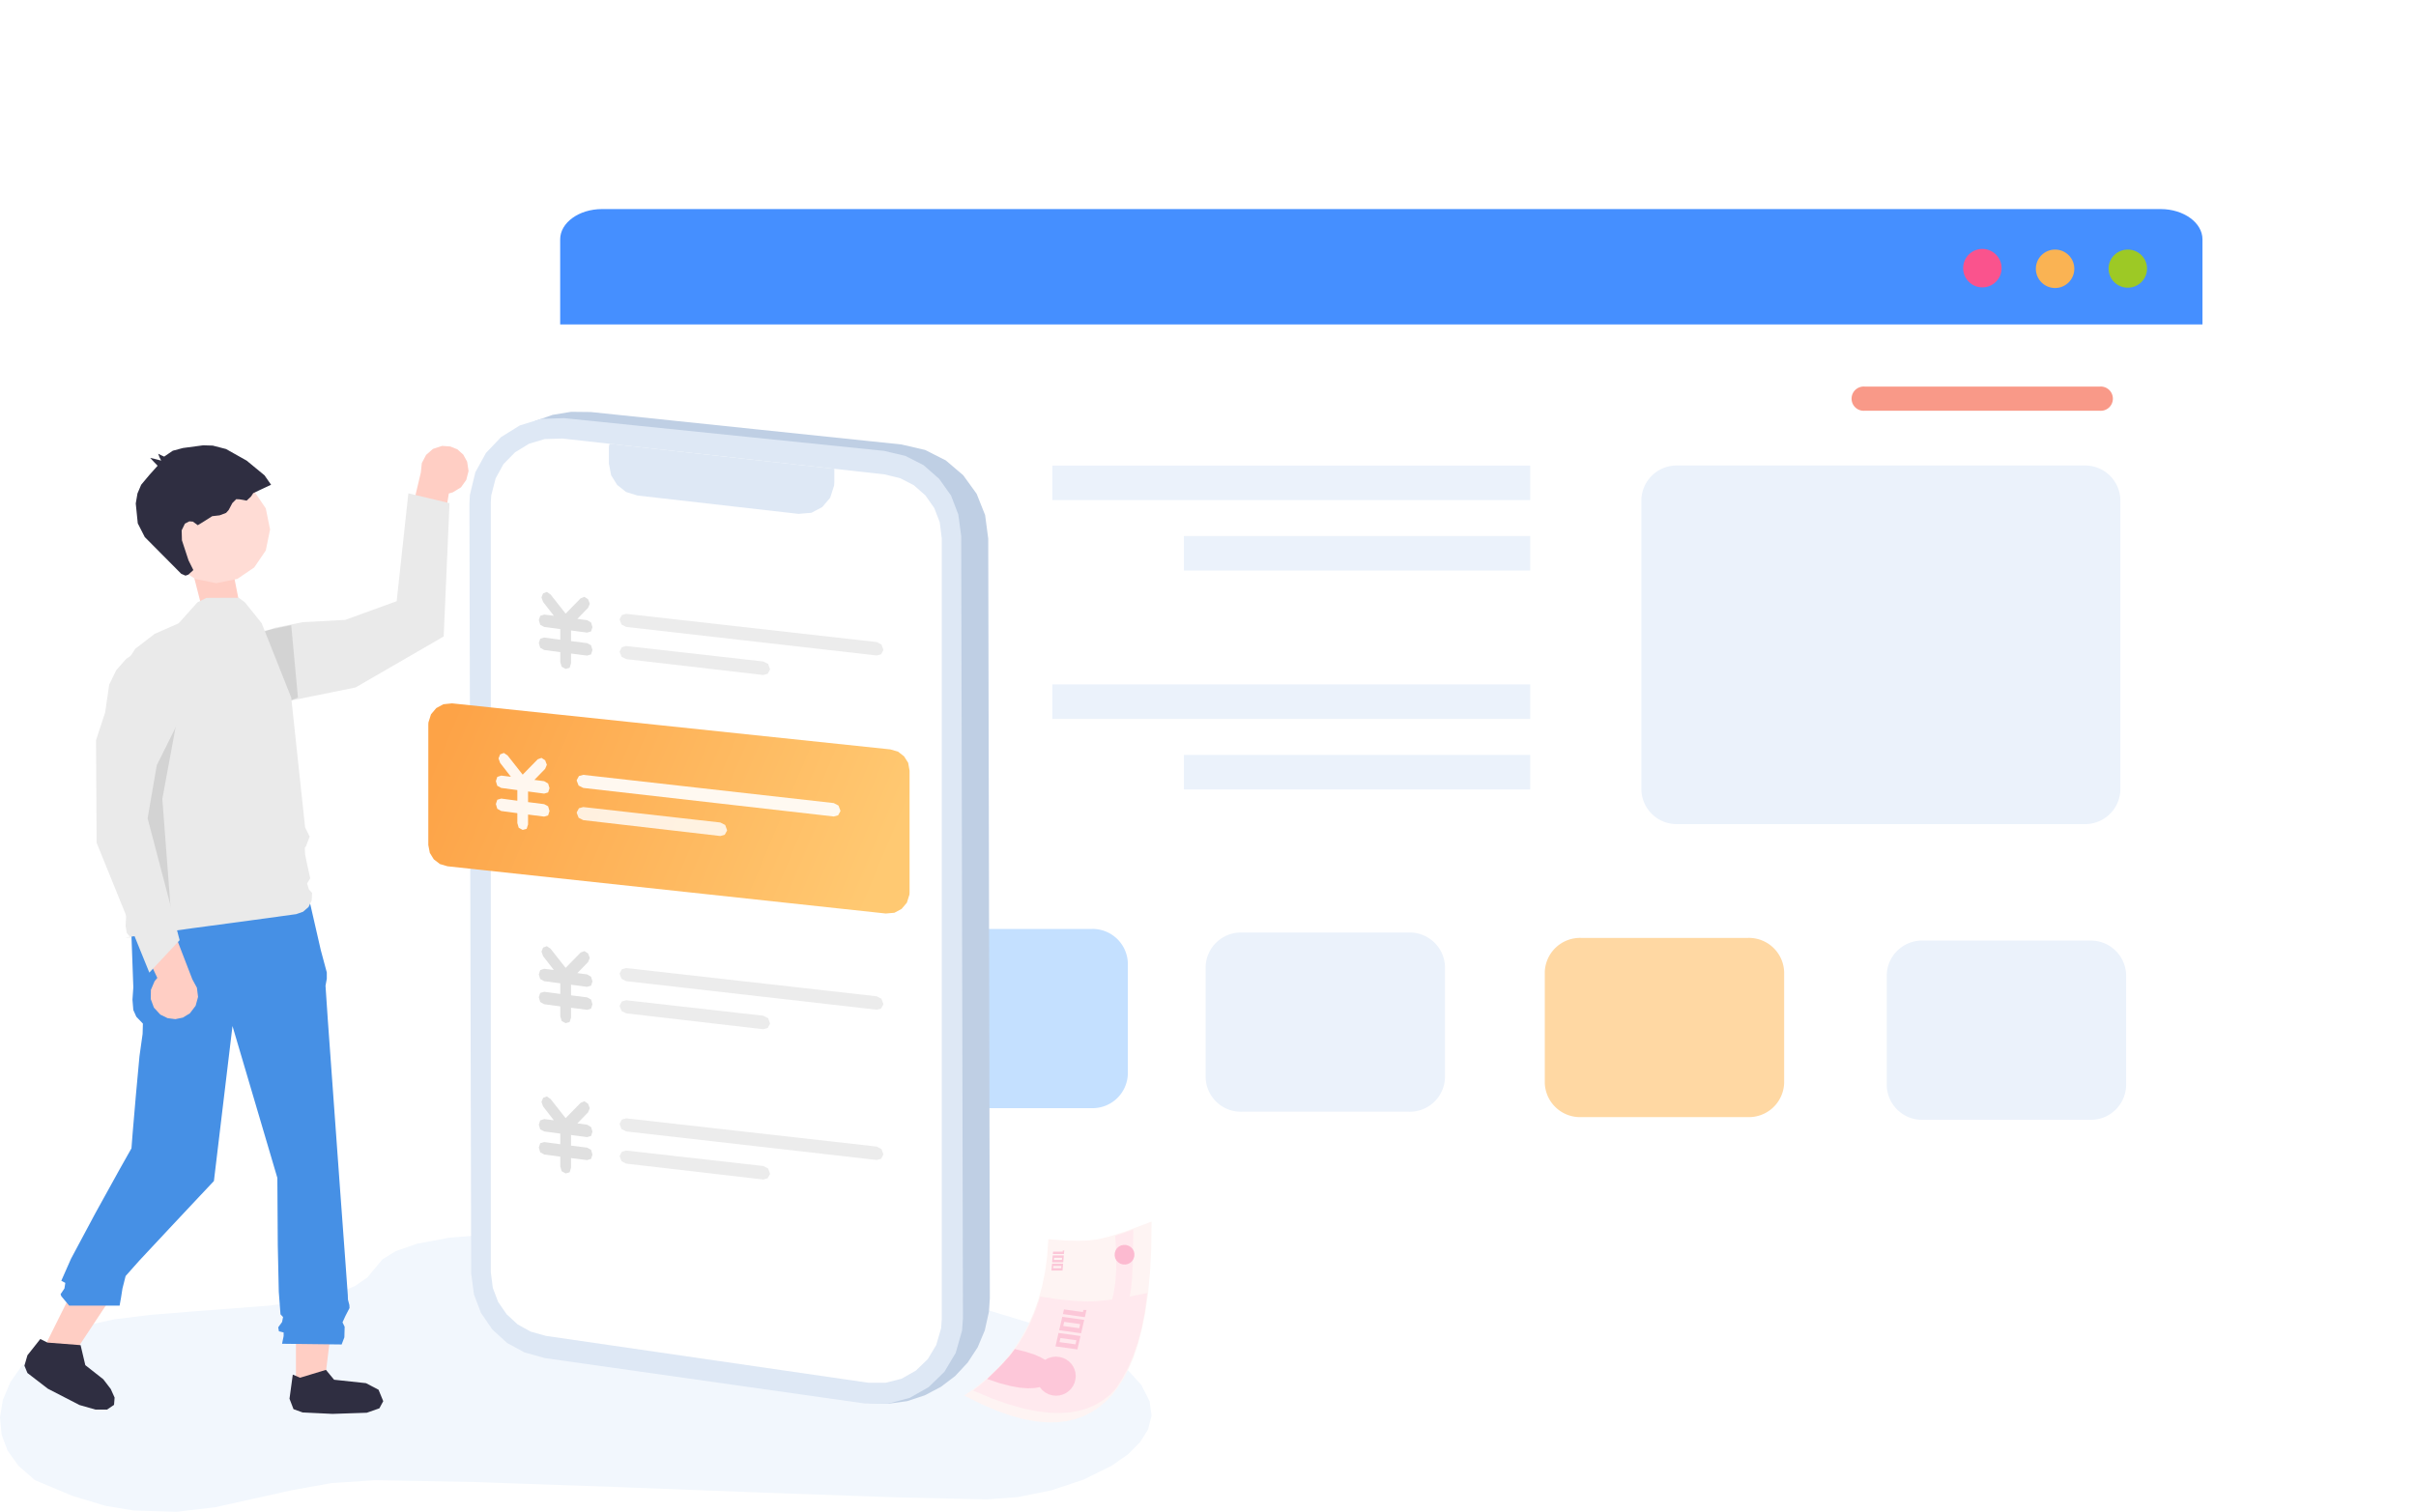 <svg xmlns="http://www.w3.org/2000/svg" xmlns:xlink="http://www.w3.org/1999/xlink" width="548.759" height="343.491" viewBox="0 0 548.759 343.491">
  <defs>
    <filter id="Background-3" x="82.737" y="0" width="466.022" height="320.175" filterUnits="userSpaceOnUse">
      <feOffset dx="2" dy="-1" input="SourceAlpha"/>
      <feGaussianBlur stdDeviation="15.5" result="blur"/>
      <feFlood flood-color="#62a6ff" flood-opacity="0.349"/>
      <feComposite operator="in" in2="blur"/>
      <feComposite in="SourceGraphic"/>
    </filter>
    <clipPath id="clip-path">
      <path id="路径_151026" data-name="路径 151026" d="M144.891,22.886,71.727,14.74l-4.024.122-3.536,1.049-3.195,1.951-2.634,2.683-1.78,3.244-1,3.878-.1,1.61V204.138l.463,3.585,1.2,3.17,1.927,2.8,2.512,2.317,2.951,1.634,3.487.975,73.164,10.633h4.024l3.561-.9,3.268-1.853,2.707-2.61,1.9-3.17,1.122-3.853.146-2.1V37.421l-.463-3.683-1.244-3.219-2-2.853-2.634-2.317-3.073-1.585Z" transform="translate(-55.46 -14.74)" fill="#dee8f5" clip-rule="evenodd"/>
    </clipPath>
    <linearGradient id="linear-gradient" x1="1" y1="0.5" x2="0" y2="0.316" gradientUnits="objectBoundingBox">
      <stop offset="0" stop-color="#ffc972"/>
      <stop offset="1" stop-color="#fda347"/>
    </linearGradient>
  </defs>
  <g id="组_91260" data-name="组 91260" transform="translate(0 47.5)">
    <g id="Dashboard" transform="translate(127.236 0)">
      <g transform="matrix(1, 0, 0, 1, -127.24, -47.5)" filter="url(#Background-3)">
        <path id="Background-3-2" data-name="Background-3" d="M701.758,551.963H1054.6a10.089,10.089,0,0,1,10.089,10.089v207a10.089,10.089,0,0,1-10.089,10.089H701.758a10.089,10.089,0,0,1-10.089-10.089v-207A10.089,10.089,0,0,1,701.758,551.963Z" transform="translate(-564.43 -504.46)" fill="#fff"/>
      </g>
      <path id="Shape-11" d="M691.667,578.167V558.839c0-3.784,4.276-6.876,9.5-6.876h354.022c5.226,0,9.5,3.094,9.5,6.876v19.328H691.667Z" transform="translate(-691.667 -551.963)" fill="#458fff"/>
      <ellipse id="Shape-12" cx="4.367" cy="4.367" rx="4.367" ry="4.367" transform="translate(318.662 9.056)" fill="#fa538d"/>
      <ellipse id="Shape-13" cx="4.367" cy="4.367" rx="4.367" ry="4.367" transform="translate(335.179 9.201)" fill="#fab353"/>
      <ellipse id="Shape-14" cx="4.367" cy="4.33" rx="4.367" ry="4.33" transform="translate(351.696 9.201)" fill="#9dc925"/>
    </g>
    <path id="路径_151264" data-name="路径 151264" d="M382.17,35.99h58.466V53.658H382.17Z" transform="translate(-221.268 37.968)" fill="#fff"/>
    <g id="组_91194" data-name="组 91194" transform="translate(201.802 40.325)">
      <path id="路径_151949" data-name="路径 151949" d="M149.079,400.13h92.26a8.016,8.016,0,0,1,8.269,7.736v66a8.016,8.016,0,0,1-8.269,7.736h-92.26a8.016,8.016,0,0,1-8.269-7.736v-66A8.016,8.016,0,0,1,149.079,400.13Z" transform="translate(30.204 -382.194)" fill="#ebf2fb"/>
      <path id="路径_151950" data-name="路径 151950" d="M144.8,753.99h37.83a8.018,8.018,0,0,1,8.269,7.736V786.97a8.018,8.018,0,0,1-8.269,7.736H144.8a8.018,8.018,0,0,1-8.269-7.736V761.726A8.018,8.018,0,0,1,144.8,753.99Z" transform="translate(90.218 -628.115)" fill="#ebf2fb"/>
      <path id="路径_151951" data-name="路径 151951" d="M399.466,751.99H437.3a8.016,8.016,0,0,1,8.269,7.736V784.97a8.017,8.017,0,0,1-8.269,7.736h-37.83a8.015,8.015,0,0,1-8.266-7.736V759.726A8.013,8.013,0,0,1,399.466,751.99Z" transform="translate(-242.13 -626.726)" fill="#ffd8a3"/>
      <path id="路径_151952" data-name="路径 151952" d="M652,747.98h37.83a8.015,8.015,0,0,1,8.266,7.736V780.96a8.013,8.013,0,0,1-8.266,7.736H652a8.016,8.016,0,0,1-8.27-7.736V755.716A8.018,8.018,0,0,1,652,747.98Z" transform="translate(-571.691 -623.939)" fill="#ebf2fb"/>
      <path id="路径_151953" data-name="路径 151953" d="M888.166,745.32H926a8.016,8.016,0,0,1,8.269,7.736V778.3A8.015,8.015,0,0,1,926,786.033h-37.83A8.013,8.013,0,0,1,879.9,778.3V753.056A8.013,8.013,0,0,1,888.166,745.32Z" transform="translate(-879.9 -622.09)" fill="#c4e0ff"/>
      <path id="路径_151957" data-name="路径 151957" d="M149.217,341.33h53.545a2.754,2.754,0,1,1,0,5.5H149.217a2.754,2.754,0,1,1,0-5.5Z" transform="translate(72.443 -341.33)" fill="#f99988"/>
      <path id="路径_151958" data-name="路径 151958" d="M580.27,563.2H688.807v7.839H580.27Z" transform="translate(-543.044 -495.522)" fill="#ebf2fb"/>
      <path id="路径_151959" data-name="路径 151959" d="M580.27,615.7h78.659v7.839H580.27Z" transform="translate(-513.166 -532.008)" fill="#ebf2fb"/>
      <path id="路径_151960" data-name="路径 151960" d="M580.27,563.2H688.807v7.839H580.27Z" transform="translate(-543.045 -545.251)" fill="#ebf2fb"/>
      <path id="路径_151961" data-name="路径 151961" d="M580.27,615.7h78.659v7.839H580.27Z" transform="translate(-513.167 -581.737)" fill="#ebf2fb"/>
    </g>
    <g id="组_90740" data-name="组 90740" transform="translate(0 46.062)">
      <g id="组_90615" data-name="组 90615">
        <g id="组_90544" data-name="组 90544" transform="translate(0 0)">
          <path id="椭圆形" d="M17.7,144.786l-3.756-3.268-2.463-3.439-1.366-3.658-.366-3.9.634-3.926,1.732-4.1,2.561-3.658,3.585-3.512,4.853-3.366,5.219-2.122,7.438-1.61,8.121-1,9.1-.732,18.047-1.39,8.463-1.146,6.78-1.61,4.073-1.658,2.829-1.951,1.829-2.219,1.658-1.951,2.975-1.829,4.756-1.658,7.243-1.366,9.194-.78,11.731-.1,14.657.78,14.511,1.463,16.291,2.366,18.242,3.366,18.023,4.024,18.95,5.048,19.974,6.073,7.853,4.268,5,3.707,2.9,3.195,1.9,3.731.439,3.292-.8,3.122-1.8,2.853-2.707,2.756-3.78,2.634-6.365,3.146-7.341,2.439-7.609,1.536-7.1.512-20.584-.463-30.192-1.073-33.8-1.293-31.339-1.1-22.876-.439-10.072.683-8.95,1.61-17.34,3.853-8.8,1.049-9.706-.293-6.463-1.073-7.438-2.244Z" transform="translate(-9.75 97.948)" fill="#f2f7fd" fill-rule="evenodd"/>
          <g id="组_90543" data-name="组 90543" transform="translate(97.284 0)">
            <path id="矩形备份-2" d="M153.946,17.482,83.38,10.108l-4.463-.048-4.195.694L70.8,12.119,67.138,14.13l-3.195,2.562-2.756,3.089-2.195,3.5L57.48,27.155l-.878,4.31-.122,2.514L57.767,200.2l.756,5.866,2.073,5.315,3.292,4.645,4.292,3.759,5.1,2.682,5.853,1.437,67.475,11.358,4.463.144,4.195-.575,3.975-1.317,3.683-1.939,3.244-2.466,2.829-3.041,2.268-3.472,1.61-3.831.951-4.286.2-3.017-.366-172.577-.707-5.363-1.927-4.836-3.049-4.214L164.018,21.1l-4.683-2.37Z" transform="translate(-46.48 -10.06)" fill="#bfcfe4" fill-rule="evenodd"/>
            <path id="矩形备份-2-2" data-name="矩形备份-2" d="M147.657,20.278,74.98,12.84l-5.268.171-4.8,1.488-4.244,2.634-3.439,3.609-2.414,4.39-1.244,5.146-.1,2.024.39,174.813.634,4.8,1.585,4.195,2.585,3.78,3.366,3.073,3.951,2.146,4.658,1.293,72.676,10.316,5.268.024,4.853-1.293,4.341-2.463,3.561-3.463,2.585-4.317,1.439-5.073.2-2.78-.39-177.691-.658-4.926-1.658-4.317-2.707-3.8-3.536-3.1-4.122-2.1Z" transform="translate(-44.129 -11.401)" fill="#dee8f5" fill-rule="evenodd"/>
            <g id="组_90542" data-name="组 90542" transform="translate(14.194 6.073)">
              <g id="组_90540" data-name="组 90540">
                <path id="路径_151024" data-name="路径 151024" d="M144.891,22.886,71.727,14.74l-4.024.122-3.536,1.049-3.195,1.951-2.634,2.683-1.78,3.244-1,3.878-.1,1.61V204.138l.463,3.585,1.2,3.17,1.927,2.8,2.512,2.317,2.951,1.634,3.487.975,73.164,10.633h4.024l3.561-.9,3.268-1.853,2.707-2.61,1.9-3.17,1.122-3.853.146-2.1V37.421l-.463-3.683-1.244-3.219-2-2.853-2.634-2.317-3.073-1.585Z" transform="translate(-55.46 -14.74)" fill="#fff" fill-rule="evenodd"/>
              </g>
              <g id="组_90541" data-name="组 90541" clip-path="url(#clip-path)">
                <path id="路径_151025" data-name="路径 151025" d="M113.261,17.459,71.8,13.63l-1.951.219-1.61.878-1.2,1.439-.561,1.878-.024.439v3.536l.512,2.658,1.366,2.195,2.024,1.61,2.585.8,36.582,4.17,2.927-.244,2.463-1.293,1.8-2.122.9-2.78.049-.829V22.312l-.341-1.8-.927-1.488-1.39-1.049Z" transform="translate(-39.633 -16.337)" fill="#dee8f5" fill-rule="evenodd"/>
              </g>
            </g>
            <path id="矩形备份-2-3" data-name="矩形备份-2" d="M154.582,49.872,55.03,39.41l-1.951.2-1.634.878L50.25,41.9l-.585,1.853-.024.512V71.6l.341,1.78.9,1.463,1.39,1.073,1.732.512,99.552,10.731,1.951-.171,1.634-.878,1.2-1.415.585-1.853.024-.512V54.7l-.317-1.78-.927-1.463-1.366-1.073Z" transform="translate(-49.64 26.828)" fill-rule="evenodd" fill="url(#linear-gradient)"/>
            <path id="矩形备份-2-4" data-name="矩形备份-2" d="M96.091,52.582,64.948,49.07l-.976.268-.488.9-.024.146.439,1.122,1.049.537,31.143,3.609,1-.293.512-.927v-.146l-.415-1.146Z" transform="translate(-29.756 40.727)" fill="rgba(255,255,255,0.81)" fill-rule="evenodd"/>
            <path id="矩形备份-3" d="M121.845,52.484l-56.9-6.414-.976.268-.488.9-.024.146.439,1.122,1.049.537,56.9,6.487,1-.268.512-.927v-.146l-.439-1.146Z" transform="translate(-29.756 36.411)" fill="rgba(255,255,255,0.91)" fill-rule="evenodd"/>
            <path id="路径" d="M63.246,52.785V55.2l3.658.463.9.488.317,1.073-.317,1-.9.268-3.658-.463v2.244l-.317,1-.9.244-.9-.488-.317-1.073V57.712l-3.658-.488-.9-.512-.317-1.073.317-.976.9-.268,3.658.488V52.468l-3.658-.488-.9-.488-.317-1.049.317-.976.9-.293,2.195.268L56.906,46.3l-.366-1.024.366-.927.854-.317.829.561,3.439,4.365,3.414-3.487.854-.317.829.537.39,1.024-.39.927-2.439,2.512,2.219.293.9.537.317,1.049L67.807,53l-.9.268Z" transform="translate(-40.59 33.475)" fill="rgba(255,255,255,0.91)" fill-rule="evenodd"/>
            <path id="矩形备份-2-5" data-name="矩形备份-2" d="M100.091,37.582,68.948,34.07l-.976.268-.488.9-.024.146.439,1.122,1.049.537,31.144,3.609,1-.293.512-.927v-.146l-.415-1.146Z" transform="translate(-24.001 19.145)" fill="#ececec" fill-rule="evenodd"/>
            <path id="矩形备份-3-2" data-name="矩形备份-3" d="M125.845,37.484l-56.9-6.414-.976.268-.488.9-.024.146.439,1.122,1.049.537,56.9,6.487,1-.268.512-.927v-.146l-.439-1.146Z" transform="translate(-24.001 14.829)" fill="#ececec" fill-rule="evenodd"/>
            <path id="路径-2" data-name="路径" d="M67.246,37.785V40.2l3.658.463.9.488.317,1.073-.317,1-.9.268-3.658-.463v2.244l-.317,1-.9.244-.9-.488-.317-1.073V42.712l-3.658-.488-.9-.512-.317-1.073.317-.976.9-.268,3.658.488V37.468l-3.658-.488-.9-.488-.317-1.049.317-.976.9-.293,2.195.268L60.906,31.3l-.366-1.024.366-.927.854-.317.829.561,3.439,4.365,3.414-3.487.854-.317.829.537.39,1.024-.39.927-2.439,2.512,2.219.293.9.537.317,1.049L71.807,38l-.9.268Z" transform="translate(-34.835 11.893)" fill="#e0e0e0" fill-rule="evenodd"/>
            <path id="矩形备份-2-6" data-name="矩形备份-2" d="M100.091,70.582,68.948,67.07l-.976.268-.488.9-.024.146.439,1.122,1.049.537,31.144,3.609,1-.293.512-.927v-.146l-.415-1.146Z" transform="translate(-24.001 66.626)" fill="#ececec" fill-rule="evenodd"/>
            <path id="矩形备份-3-3" data-name="矩形备份-3" d="M125.845,70.484l-56.9-6.414-.976.268-.488.9-.024.146.439,1.122,1.049.537,56.9,6.487,1-.268.512-.927v-.146l-.439-1.146Z" transform="translate(-24.001 62.309)" fill="#ececec" fill-rule="evenodd"/>
            <path id="路径-3" data-name="路径" d="M67.246,70.785V73.2l3.658.463.9.488.317,1.073-.317,1-.9.268-3.658-.463v2.244l-.317,1-.9.244-.9-.488-.317-1.073V75.712l-3.658-.488-.9-.512-.317-1.073.317-.976.9-.268,3.658.488V70.468l-3.658-.488-.9-.488-.317-1.049.317-.976.9-.293,2.195.268L60.906,64.3l-.366-1.024.366-.927.854-.317.829.561,3.439,4.365,3.414-3.488.854-.317.829.537.39,1.024-.39.927-2.439,2.512,2.219.293.9.537.317,1.049L71.807,71l-.9.268Z" transform="translate(-34.835 59.374)" fill="#e0e0e0" fill-rule="evenodd"/>
            <path id="矩形备份-2-7" data-name="矩形备份-2" d="M100.091,84.582,68.948,81.07l-.976.268-.488.9-.024.146.439,1.122,1.049.537,31.144,3.609,1-.293.512-.927v-.146l-.415-1.146Z" transform="translate(-24.001 86.769)" fill="#ececec" fill-rule="evenodd"/>
            <path id="矩形备份-3-4" data-name="矩形备份-3" d="M125.845,84.484l-56.9-6.414-.976.268-.488.9-.024.146.439,1.122,1.049.537,56.9,6.487,1-.268.512-.927v-.146l-.439-1.146Z" transform="translate(-24.001 82.452)" fill="#ececec" fill-rule="evenodd"/>
            <path id="路径-4" data-name="路径" d="M67.246,84.785V87.2l3.658.463.9.488.317,1.073-.317,1-.9.268-3.658-.463v2.244l-.317,1-.9.244-.9-.488-.317-1.073V89.712l-3.658-.488-.9-.512-.317-1.073.317-.976.9-.268,3.658.488V84.468l-3.658-.488-.9-.488-.317-1.049.317-.976.9-.293,2.195.268L60.906,78.3l-.366-1.024.366-.927.854-.317.829.561,3.439,4.365,3.414-3.487.854-.341.829.561.39,1.024-.39.927-2.439,2.512,2.219.293.9.537.317,1.049L71.807,85l-.9.268Z" transform="translate(-34.835 79.517)" fill="#e0e0e0" fill-rule="evenodd"/>
          </g>
        </g>
      </g>
      <g id="组_90739" data-name="组 90739" transform="translate(5.551 7.615)">
        <path id="路径-5" data-name="路径" d="M37.22,123.029h6.394L46.632,98.46H37.22Z" transform="translate(24.446 90.888)" fill="#ffcec4"/>
        <path id="路径-6" data-name="路径" d="M37.516,105.911l1.655.714,5.875-1.785,1.85,2.239,7.238.779,2.856,1.493,1.071,2.6-.876,1.623-2.856,1.006-7.789.26-6.783-.325-2.077-.746L36.77,111.4Z" transform="translate(23.436 105.215)" fill="#2f2e41"/>
        <path id="路径-7" data-name="路径" d="M19.5,118.683l5.68,2.856L38.844,100.9,30.438,96.71Z" transform="translate(-15.346 86.958)" fill="#ffcec4"/>
        <path id="路径-8" data-name="路径" d="M21.823,102.68l1.623.811,7.53.584,1.071,4.544,4.089,3.213,1.688,2.207.876,1.947-.13,1.655-1.59,1.071H34.351l-3.635-1.039-7.173-3.7L18.9,110.4l-.682-1.655.682-2.369Z" transform="translate(-18.22 100.364)" fill="#2f2e41"/>
        <path id="路径-9" data-name="路径" d="M77.029,71.66,36.556,72.731l.714,19.7-.195,2.824.195,2.337.682,1.525,1.493,1.558-.065,2.337-.714,5.1-.811,8.828-.714,8.341-.292,3.732-2.6,4.609-5.615,10.159L23.119,154.1l-2.207,5,.909.487-.195,1.266-.876,1.3.162.454,1.785,2.142H34.154l.325-1.818.325-2.077.357-1.4.357-1.428,3.116-3.505,6.913-7.4,6.881-7.335,3.148-3.343,4.219-35.215,10.191,34.5.032,4.739.065,10.516L70.31,161.6l.389,5.128.584.617-.227,1.136-.876,1.2.162.909,1.071.26v.811l-.357,1.753,13.534.162.617-1.623.065-2.4-.487-1.006.682-1.493.909-1.753-.032-.682-.325-1.233-.032-1.006-.519-7.205L84.2,137.935l-1.493-20.642L81.443,99.8l-.519-7.725.292-1.59V89.056l-1.363-5.063Z" transform="translate(-12.539 30.706)" fill="#4690e5"/>
        <path id="路径-10" data-name="路径" d="M59.283,43.73l.325,2.142-.519,2.012-1.2,1.688-1.85,1.136-.909.26L52.013,70.052,44.71,63.3l4.057-17.072.227-2.175.974-1.85,1.558-1.363L53.6,40.16l1.85.13,1.623.649,1.331,1.2.876,1.59Z" transform="translate(41.266 -40.03)" fill="#ffcec4"/>
        <path id="路径-11" data-name="路径" d="M32.57,79.539l2.239-1.947L37.6,75.968l5.29-1.947,6.3-1.266,9.672-.519,11.684-4.252L73.2,43.48l9.347,2.239L81.221,76,61.2,87.588,34.907,92.91Z" transform="translate(14.004 -32.575)" fill="#eaeaea"/>
        <g id="组_90545" data-name="组 90545" transform="translate(52.514 40.862)">
          <path id="路径-12" data-name="路径" d="M34.4,54.4l6.037,12.041,2.045,3.343,1.525-.649L42.482,52.71Z" transform="translate(-34.4 -52.71)" fill="rgba(0,0,0,0.1)"/>
        </g>
        <path id="路径-2-2" data-name="路径-2" d="M30,49l2.661,10.386,8.179-1.98L39.185,49Z" transform="translate(8.233 -20.179)" fill="#ffcec4" fill-rule="evenodd"/>
        <path id="a9729a65-ee7a-4a83-8b52-5849077a5ed0" d="M52.342,54.476l-.974,4.771-2.629,3.862-3.83,2.6-4.8.974-4.8-.974-3.83-2.6-2.6-3.862L27.87,54.476l1.006-4.8,2.6-3.862,3.83-2.6,4.8-.974,4.8.974,3.83,2.6,2.629,3.862Z" transform="translate(3.45 -35.359)" fill="#ffdcd5"/>
        <path id="路径-13" data-name="路径" d="M27.179,127.97h1.233L27.568,127l-.292-1.623L27.5,120.8l.876-5.582-.844-4.9-1.461-1.461,2.337-2.3,1.947-5.518-3.375-5-2.5-16.974-.065-5.68L26.173,67.5l3.278-5.1L33.865,59l5.453-2.4L43.6,51.829l2.012-1.006,5.42-.032h1.915l1.4,1.006,3.83,4.771,6.718,16.91,3.148,29.47,1.039,2.11-.844,2.207-.26.292.065,1.525.552,2.694.617,2.759L68.5,115.7l.389,1.3.746.876-.1,1.72-.714,1.461-1.233,1.071L66,122.68,55.35,124.14l-12.82,1.72-10.808,1.493Z" transform="translate(-4.297 -16.16)" fill="#eaeaea"/>
        <path id="路径-14" data-name="路径" d="M25.65,78.7l7.205,24.212,2.045,2.759L32.855,78.7l3.7-19.993Z" transform="translate(-1.535 1.626)" fill="rgba(0,0,0,0.1)"/>
        <path id="路径-15" data-name="路径" d="M27.243,49.078,29.061,46.9l1.915-2.142-.844-.876-.844-.909,1.266.292,1.233.325-.389-.779-.292-.779.714.357.649.292,1.947-1.331,2.3-.617,4.609-.617,2.175.065,3.018.779L51.2,43.593l4.057,3.343,1.493,2.142-2.5,1.168-1.558.746-.519.779-.974.909-1.623-.292-.746-.032-.876.876-.844,1.59-.584.649-1.461.552-1.688.195-2.207,1.4-1.071.649-1.1-.811-.811-.065-1.006.519-.746,1.525.065,2.272,1.493,4.544,1.1,2.207-1.136,1.039-.649.227-.974-.422-4.219-4.252-4.057-4.089-1.59-3.116L26.01,53.33l.389-2.272Z" transform="translate(-0.727 -40.12)" fill="#2f2e41"/>
        <path id="路径-16" data-name="路径" d="M33.905,97.845l-1.461-1.59-.714-1.947.032-2.077.844-1.98.617-.746L24.98,72.01l9.867,1.428,6.329,16.39,1.039,1.915.26,2.077-.552,2.012-1.3,1.72-1.59.974-1.72.357-1.753-.227-1.655-.811Z" transform="translate(-3.04 31.492)" fill="#ffcec4"/>
        <path id="路径-17" data-name="路径" d="M35.336,128.656,23.36,99.154l-.13-23.3,2.077-6.3.909-6.3,1.59-3.278,2.272-2.6L33.1,55.371l3.473-1.136,3.44-.195,3.538.746.1.032.032.1.649,3.148-.032,3.278-.941,5.518-2.045,6.069-4.284,8.6L34.947,93.6l7.27,27.685Z" transform="translate(-6.97 -8.861)" fill="#eaeaea"/>
      </g>
    </g>
    <g id="组_91188" data-name="组 91188" transform="translate(219.007 230.029)">
      <g id="组_91181" data-name="组 91181" transform="translate(0 0)">
        <path id="矩形" d="M323.2,56.864l-5.578,2.107-3.9,1.236-2.6.6-1.87.229-2.374.093-2.967-.072-3.652-.279-.22-.021-.008.22-.267,3.716-.478,3.5-.677,3.3-.872,3.115-1.062,2.945-1.248,2.785-1.435,2.636-1.621,2.5-1.811,2.361-2.01,2.239-2.217,2.116-2.437,2-2.666,1.883-.3.19.313.173L285,98.315l3.449,1.468,3.17,1.109,2.911.779,2.687.487,2.476.224,2.3-.021,2.141-.25,2-.457,1.875-.673,1.769-.876,1.667-1.092,1.583-1.32,1.439-1.494,1.358-1.735,1.278-2,1.193-2.294,1.1-2.611,1-2.975.893-3.364.762-3.8.622-4.27.457-4.786.279-5.353.068-5.958V56.75Z" transform="translate(-280.93 -56.75)" fill="#fef4f3" fill-rule="evenodd"/>
        <path id="矩形备份-11" d="M313.435,97.022l3-.284,3.881-.6,4.93-.982-.508,4.012-.7,3.669-.876,3.352-1.037,3.055-1.189,2.789-1.341,2.539-1.485,2.311-1.38,1.413-1.5,1.2-1.625.99-1.769.787-1.93.592-2.107.385-2.315.161-2.543-.072L300.13,122l-3.093-.635-3.415-.965-3.766-1.341-4.156-1.752,2.581-2.082,2.277-2.065,2-2.048,1.845-2.184,1.65-2.289,1.456-2.4,1.27-2.509,1.151-2.755,1.028-3.022,4.177.622,3.4.355,2.73.135Z" transform="translate(-283.681 -78.906)" fill="#ffe9ee" fill-rule="evenodd"/>
        <path id="矩形-2" data-name="矩形" d="M360.7,62.52l4.113-1.43-.072,6.652-.212,4.439-.288,2.776-.317,1.6-4.156,1.286.546-2.112.4-2.522.224-3,0-3.538Z" transform="translate(-326.406 -59.253)" fill="#ffe9ee" fill-rule="evenodd"/>
        <path id="椭圆形-2" data-name="椭圆形" d="M363.529,73.729l.622.021.554-.127.512-.267.427-.389.309-.482.19-.588.021-.614-.127-.554-.271-.5-.389-.419-.478-.3-.592-.19-.618-.021-.554.118-.508.262-.427.381-.309.474-.19.588-.021.618.123.559.271.512.389.427.478.309Z" transform="translate(-327.508 -63.983)" fill="#fcbad0" fill-rule="evenodd"/>
        <path id="椭圆形备份-7" d="M309.659,127.01l.791.212.7.326.626.44.542.537.432.609.33.686.207.728.072.77-.068.812-.216.791-.33.7-.444.626-.55.537-.614.436-.7.326-.736.207-.774.068-.817-.063-.889-.254-.787-.41-.681-.55-.559-.669-1.265.212-1.5.051-1.769-.14-2.09-.372-2.459-.639-2.878-.965,3.119-3.06,2-2.2,1.168-1.54,2.522.622,1.913.622,1.418.614,1.02.592.728-.389.8-.245.842-.1Z" transform="translate(-288.031 -96.245)" fill="rgba(252,186,208,0.7)" fill-rule="evenodd"/>
        <g id="组_91180" data-name="组 91180" transform="translate(20.719 19.97)">
          <path id="矩形备份-17" d="M335.578,109.983l-.7,3.043-4.985-.694.7-3.047Zm-.922.961-3.627-.508-.216.935,3.627.5Zm1.769-4.63-.7,3.043-4.985-.694.7-3.047Zm-.922.961-3.627-.508-.216.935,3.627.508Zm1.439-3.2-.372,1.617-4.985-.7.245-1.054,4.3.6.114-.487Z" transform="translate(-329.89 -103.94)" fill="#fcc7d8" fill-rule="evenodd"/>
        </g>
        <path id="矩形备份-19" d="M330.393,75.257l-.135,1.557-2.518,0,.14-1.557ZM330,75.8h-1.832l-.038.478,1.828,0Zm.554-2.416-.135,1.557h-2.518l.135-1.557Zm-.389.542h-1.832l-.042.478,1.832,0Zm.491-1.684-.072.825H328.07l.047-.537,2.175,0,.021-.245Z" transform="translate(-307.931 -65.685)" fill="#fcc7d8" fill-rule="evenodd"/>
      </g>
    </g>
  </g>
</svg>

